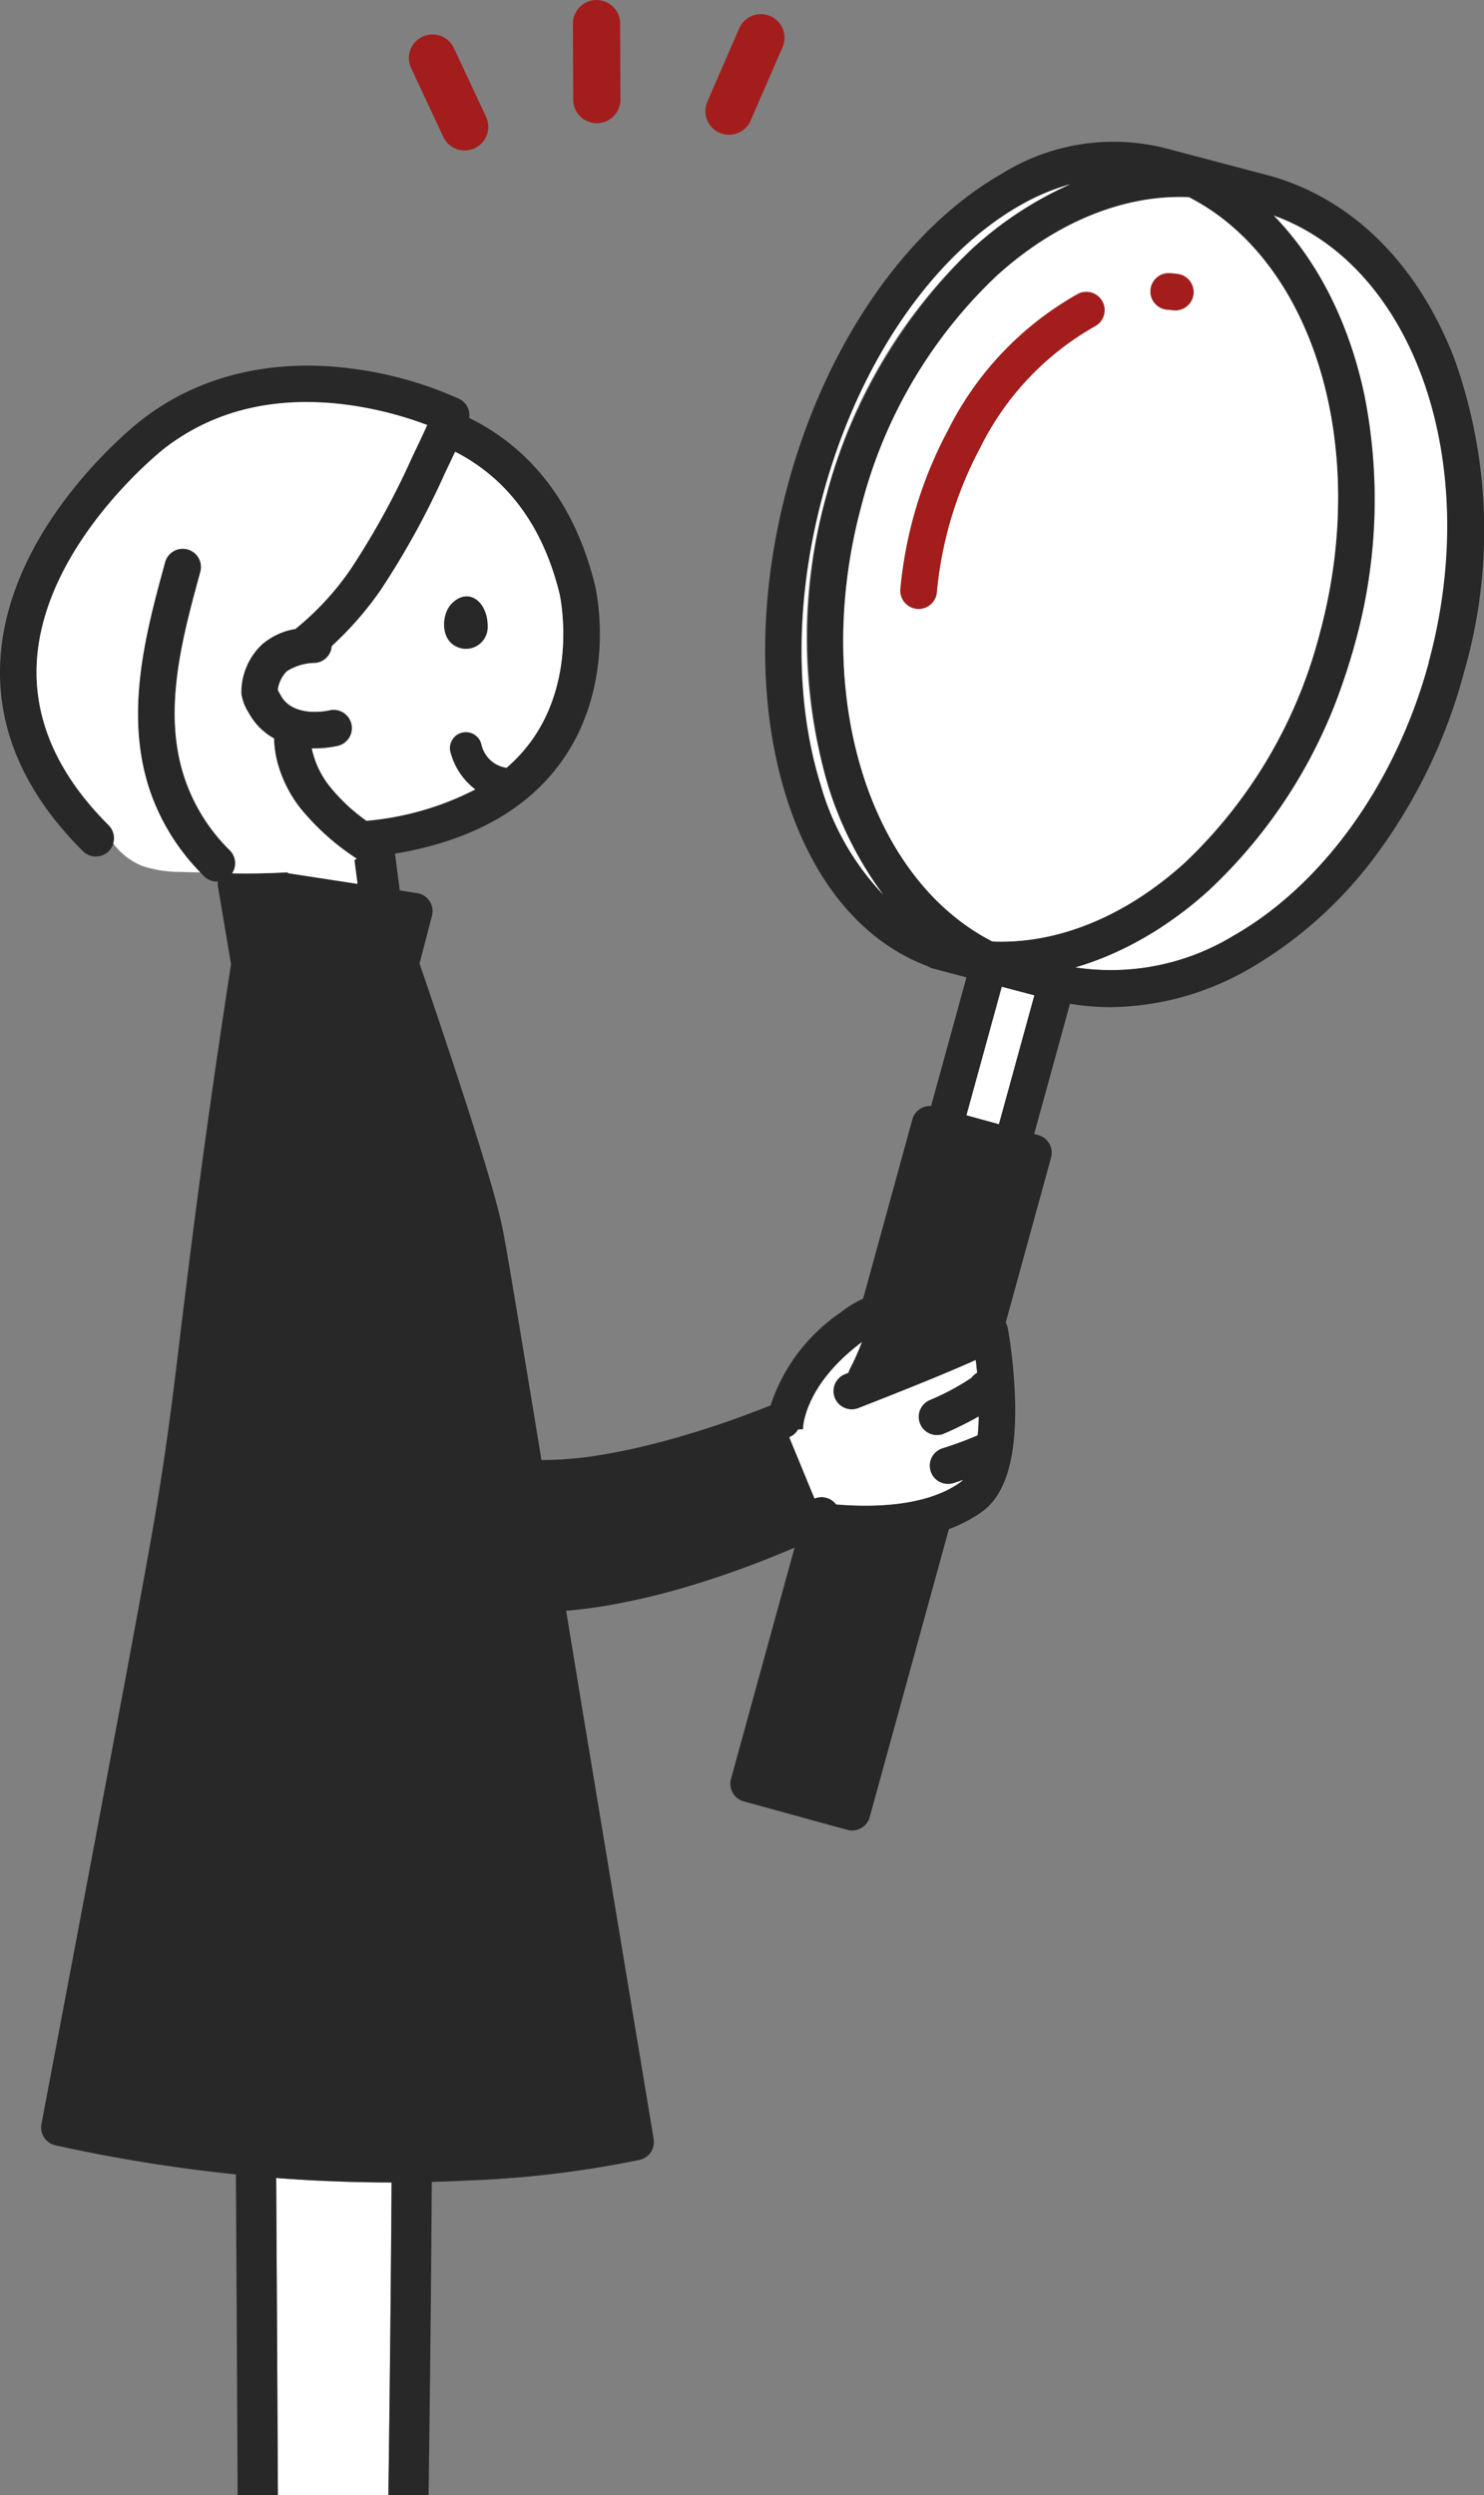 <svg xmlns="http://www.w3.org/2000/svg" xmlns:xlink="http://www.w3.org/1999/xlink" width="108.562" height="182.521" viewBox="0 0 108.562 182.521">
  <rect x="0" y="0" width="108.562" height="182.521" fill="#808080" stroke="none"/>
  <defs>
    <clipPath id="clip-path">
      <rect id="長方形_224" data-name="長方形 224" width="108.562" height="182.521" fill="none"/>
    </clipPath>
  </defs>
  <g id="koshu-illust01" transform="translate(0 0.002)">
    <g id="グループ_315" data-name="グループ 315" transform="translate(0 -0.002)" clip-path="url(#clip-path)">
      <path id="パス_385" data-name="パス 385" d="M120.848,953.142c.042,6.882.086,14.8.126,23.195h8.083c.107-8.076.19-15.837.233-22.869q-4.213,0-8.442-.325" transform="translate(-100.647 -793.816)" fill="#fff"/>
      <path id="パス_386" data-name="パス 386" d="M427.906,432.433l-2.386-.63-2.587,9.407,2.38.654Z" transform="translate(-352.236 -359.623)" fill="#fff"/>
      <path id="パス_387" data-name="パス 387" d="M485.409,94.694l.147.162q.144.16.286.324l.143.167q.157.184.309.373l.1.123q.2.251.4.51l.086.117q.151.2.3.411l.128.183q.127.183.252.369.064.1.127.191.132.2.261.407c.033.052.066.1.1.156q.174.283.343.573l.06.106q.137.239.271.483c.036.067.072.134.107.2q.109.2.215.41.055.108.11.216.108.217.213.437c.03.062.06.124.09.187q.146.312.286.631l.032.076q.123.283.241.571c.029.071.057.143.086.214q.09.225.177.453.045.118.089.236.087.233.169.469c.025.071.05.141.075.212q.117.34.227.686a31.923,31.923,0,0,1,.81,3.095,39.17,39.17,0,0,1-.7,18.135q-.364,1.339-.813,2.641a37.179,37.179,0,0,1-9.817,15.359l-.013.012q-.25.227-.5.446l-.162.139q-.188.161-.378.318l-.167.138q-.23.188-.463.369l-.069.055q-.266.206-.535.4l-.154.112q-.2.145-.4.286l-.172.12q-.223.153-.447.3l-.1.069q-.275.18-.552.35l-.142.086q-.211.129-.424.253l-.176.1q-.219.125-.439.245l-.129.071q-.282.151-.564.295l-.126.062q-.223.111-.447.217l-.181.084q-.214.1-.429.193l-.153.067q-.285.122-.572.236l-.106.041q-.236.092-.472.178l-.187.067q-.208.074-.417.143l-.176.058c-.191.062-.382.121-.574.177l-.012,0a17.26,17.26,0,0,0,11.563-2.3c6.573-3.734,11.924-11.206,14.314-19.988C500.337,112.3,495.26,97.944,485,94.257c.03.031.059.063.088.094q.163.169.323.343" transform="translate(-391.823 -78.501)" fill="#fff"/>
      <path id="パス_388" data-name="パス 388" d="M34.564,211.015a75.47,75.47,0,0,0,12.245-1.5,1.337,1.337,0,0,0,1.01-1.52l-5.242-31.576-1.161-7.069.256-.021c1.011-.094,2.05-.235,3.089-.421a51.665,51.665,0,0,0,5.713-1.38c1.725-.517,3.5-1.13,5.274-1.821.815-.318,1.6-.641,2.379-.973l-4.652,16.917a1.338,1.338,0,0,0,.935,1.644l7.57,2.082a1.336,1.336,0,0,0,1.644-.935l5.794-21.068a10.062,10.062,0,0,0,2.443-1.284c1.7-1.24,2.485-3.857,2.4-8a37.541,37.541,0,0,0-.53-5.387,1.334,1.334,0,0,0-.159-.424L76.891,136.2a1.337,1.337,0,0,0-.935-1.644l-.3-.083,2.62-9.527a17.871,17.871,0,0,0,2.989.251,20.746,20.746,0,0,0,10.261-2.879,30.642,30.642,0,0,0,9.418-8.623A39.541,39.541,0,0,0,107.1,100.7a37.251,37.251,0,0,0-.7-22.922c-2.673-6.959-7.487-11.724-13.558-13.417l-.018,0-7.446-1.966-.044-.01-.064-.019A15.443,15.443,0,0,0,73.336,64.2c-7.05,4-12.92,12.518-15.7,22.789-2.15,7.934-2.215,15.963-.183,22.608,1.953,6.385,5.625,10.811,10.408,12.6a1.339,1.339,0,0,0,.384.171l.826.218c.09.024.181.049.272.072l1.359.359-2.588,9.41a1.336,1.336,0,0,0-1.369.98l-3.6,13.107a8.456,8.456,0,0,0-1.686,1.043,13.161,13.161,0,0,0-5.084,6.768,69.588,69.588,0,0,1-7.841,2.629c-1.556.415-3.042.742-4.416.971a26.619,26.619,0,0,1-4.263.4h-.011c-.079,0-.155,0-.233,0l-.763-4.642-.158-.955c-1-6.044-1.719-10.411-1.979-11.595-.255-1.167-.736-2.907-1.43-5.171-.664-2.166-1.453-4.587-2.066-6.455-.591-1.792-1.157-3.473-1.612-4.824l-.912-2.683.909-3.485A1.338,1.338,0,0,0,30.5,116.85l-1.251-.192q-.176-1.327-.353-2.69c5.59-.939,9.7-3.225,12.229-6.808,4.03-5.709,2.475-12.538,2.4-12.838-1.665-6.755-5.391-10.345-9.2-12.231A1.336,1.336,0,0,0,33.6,80.7a27.722,27.722,0,0,0-7.741-2.2c-5.94-.8-11.291.481-15.476,3.719C9.984,82.524.65,89.854.032,99.694c-.317,5.042,1.711,9.781,6.028,14.086a1.337,1.337,0,0,0,1.9-1.883l-.01-.011C4.2,108.151,2.438,104.109,2.7,99.873c.534-8.626,9.231-15.474,9.318-15.541,3.637-2.814,8.146-3.889,13.4-3.2a26.638,26.638,0,0,1,5.834,1.476c-.354.791-.732,1.578-1.1,2.347a57.684,57.684,0,0,1-4.483,8.173,20.638,20.638,0,0,1-4.058,4.4,4.935,4.935,0,0,0-2.458,1.145,4.846,4.846,0,0,0-1.5,3.512c0,.06.012.118.02.175a3.554,3.554,0,0,0,.508,1.289l.063.109a4.652,4.652,0,0,0,1.8,1.774,7.569,7.569,0,0,0,.217,1.631,9.375,9.375,0,0,0,1.656,3.408,17.864,17.864,0,0,0,4.175,3.762c-.023.016-.045.032-.068.046s-.068.04-.1.06q.113.868.226,1.724h-.1l-4.994-.769.009-.064-.318.017q-1.88.1-3.769.059a1.338,1.338,0,0,0-.164-1.681,13.329,13.329,0,0,1-3.654-6.5q-.041-.179-.078-.358c-.9-4.452.385-9.171,1.573-13.514a1.337,1.337,0,0,0-2.58-.706c-1.343,4.909-2.915,10.658-1.289,16.14a15.943,15.943,0,0,0,3.809,6.491l.058.06c.086.09.172.18.261.269a1.332,1.332,0,0,0,.95.4c.026,0,.053,0,.079,0a1.335,1.335,0,0,0,.006.387l.952,5.662c-1.893,12.285-2.8,19.685-3.47,25.1l-.153,1.24c-.627,5.234-1.08,9.016-2.015,14.476-.464,2.7-1.248,6.93-2.077,11.4L6.437,188.9l-3.405,18a1.337,1.337,0,0,0,1.025,1.554,115.684,115.684,0,0,0,13.2,2.128c.042,6.937.086,14.949.126,23.457h2.947c-.04-8.4-.084-16.313-.126-23.195q4.226.321,8.442.325c-.043,7.032-.126,14.793-.233,22.869h2.941c.107-8.088.19-15.862.233-22.907q1.492-.039,2.98-.119M104.519,100c-2.39,8.782-7.74,16.254-14.314,19.988a17.26,17.26,0,0,1-11.563,2.3l.012,0q.287-.084.574-.177l.176-.058q.209-.069.417-.143l.187-.067q.236-.086.472-.179l.106-.041q.287-.114.572-.236l.153-.067q.215-.094.429-.193l.181-.084q.224-.106.447-.217l.126-.062q.283-.143.565-.295l.129-.071q.22-.12.439-.245l.176-.1q.212-.124.424-.253l.142-.086q.277-.171.552-.35l.1-.069q.224-.148.447-.3l.172-.12q.2-.141.4-.286l.154-.112q.269-.2.535-.4l.069-.055q.232-.181.463-.369l.167-.138q.19-.157.378-.318l.162-.139q.253-.22.5-.446l.013-.012A37.179,37.179,0,0,0,98.3,101.237q.448-1.3.813-2.641a39.17,39.17,0,0,0,.7-18.135,31.9,31.9,0,0,0-.81-3.095q-.11-.346-.227-.686c-.025-.071-.05-.142-.075-.212q-.083-.236-.169-.469-.044-.118-.089-.236-.087-.228-.177-.453c-.029-.071-.057-.143-.086-.214q-.118-.288-.241-.571l-.032-.076q-.14-.319-.286-.631c-.029-.063-.06-.125-.09-.187q-.105-.22-.213-.437l-.11-.216q-.106-.207-.215-.41c-.036-.067-.071-.134-.107-.2q-.133-.244-.271-.483c-.02-.035-.04-.071-.06-.106q-.168-.29-.343-.573c-.032-.052-.065-.1-.1-.156q-.129-.205-.261-.407l-.127-.192q-.124-.186-.252-.369c-.042-.061-.085-.122-.128-.183q-.147-.208-.3-.411l-.086-.117q-.195-.259-.4-.51l-.1-.123q-.153-.189-.309-.373l-.143-.167q-.141-.164-.286-.324l-.147-.162q-.16-.174-.323-.343c-.03-.031-.058-.063-.088-.094,10.263,3.687,15.339,18.047,11.345,32.726m-44.511,8.817c-1.887-6.169-1.813-13.672.207-21.126,2.6-9.6,8-17.508,14.441-21.162A16.005,16.005,0,0,1,78.294,65a26.506,26.506,0,0,0-7.2,4.738,39.594,39.594,0,0,0-10.522,39.23,26.611,26.611,0,0,0,4.033,7.985,19.28,19.28,0,0,1-4.593-8.134M63.04,88.441a35.2,35.2,0,0,1,9.849-16.723c4.327-3.933,9.318-5.978,14.084-5.774,9.153,4.684,13.262,18.352,9.562,31.951a35.194,35.194,0,0,1-9.849,16.723c-4.327,3.933-9.314,5.977-14.084,5.774-9.153-4.684-13.262-18.352-9.562-31.951M73.284,123.7l2.386.63-2.593,9.431-2.38-.654ZM58.393,156.085l.354-.011v.019a3.966,3.966,0,0,1,.152-.937c.311-1.171,1.258-3.283,4.153-5.457a18.982,18.982,0,0,1-.885,1.973,1.335,1.335,0,0,0-.1.269l-.238.092a1.337,1.337,0,0,0-.764,1.73v0a1.339,1.339,0,0,0,1.729.762c.024-.009,2.473-.958,4.936-1.965,1.661-.679,2.825-1.176,3.647-1.55.037.306.069.618.1.933a1.327,1.327,0,0,0-.422.367A17.735,17.735,0,0,1,68,153.943a1.337,1.337,0,1,0,1.082,2.446,26.735,26.735,0,0,0,2.511-1.245c-.01.474-.035.934-.077,1.371a27.266,27.266,0,0,1-2.56.946,1.337,1.337,0,1,0,.785,2.557c.03-.009.3-.093.7-.229a1.5,1.5,0,0,1-.158.136c-2.515,1.835-6.539,1.864-9.119,1.646a1.337,1.337,0,0,0-1.577-.431l-.28-.681-1.565-3.8a1.331,1.331,0,0,0,.649-.569M26.809,111.559a13.247,13.247,0,0,1-2.754-2.6,6.626,6.626,0,0,1-1.246-2.7c.077,0,.153.006.23.006a7.893,7.893,0,0,0,1.647-.179,1.337,1.337,0,1,0-.559-2.615l-.034.007c-1.22.252-2.86.131-3.518-1.036l-.076-.133a3.1,3.1,0,0,1-.177-.334,2.391,2.391,0,0,1,.651-1.346,3.906,3.906,0,0,1,2.116-.617,1.357,1.357,0,0,0,.162-.03,1.337,1.337,0,0,0,1.02-1.206,24.389,24.389,0,0,0,3.587-4.115,59.685,59.685,0,0,0,4.7-8.55c.245-.509.492-1.027.736-1.55,3.857,1.979,6.423,5.465,7.635,10.382.014.059,1.353,5.933-1.989,10.668a11.461,11.461,0,0,1-1.884,2.069,2.2,2.2,0,0,1-1.839-1.712,1.17,1.17,0,0,0-2.275.548,5.011,5.011,0,0,0,1.822,2.743,21.442,21.442,0,0,1-7.958,2.294" transform="translate(0 -51.52)" fill="#282828"/>
      <path id="パス_389" data-name="パス 389" d="M352.645,103.384a37.893,37.893,0,0,1,10.631-18,26.509,26.509,0,0,1,7.2-4.738,16,16,0,0,0-3.638,1.53C360.4,85.83,355,93.742,352.4,103.339c-2.02,7.454-2.093,14.957-.207,21.126a19.28,19.28,0,0,0,4.593,8.134,26.614,26.614,0,0,1-4.033-7.985,38.115,38.115,0,0,1-.108-21.23" transform="translate(-292.186 -67.165)" fill="#fff"/>
      <path id="パス_390" data-name="パス 390" d="M394.024,134.89a35.194,35.194,0,0,0,9.849-16.723c3.7-13.6-.409-27.266-9.562-31.951-4.766-.2-9.757,1.841-14.084,5.774a35.194,35.194,0,0,0-9.849,16.723c-3.7,13.6.409,27.266,9.562,31.951,4.77.2,9.757-1.841,14.084-5.774M391.5,93.017a1.336,1.336,0,0,1,1.43-1.238c.183.013.369.031.55.054a1.337,1.337,0,0,1-.164,2.664,1.354,1.354,0,0,1-.167-.01c-.136-.017-.274-.031-.411-.04a1.337,1.337,0,0,1-1.238-1.43m-15.627,22.1a1.337,1.337,0,0,1-1.331,1.221c-.039,0-.078,0-.118-.005a1.337,1.337,0,0,1-1.216-1.449,30.56,30.56,0,0,1,3.478-11.6A23.458,23.458,0,0,1,386.2,93.29a1.337,1.337,0,0,1,1.219,2.381,20.786,20.786,0,0,0-8.372,8.866,27.866,27.866,0,0,0-3.174,10.577" transform="translate(-307.339 -71.792)" fill="#fff"/>
      <path id="パス_391" data-name="パス 391" d="M408.232,130.253a1.337,1.337,0,1,0-1.219-2.38,23.454,23.454,0,0,0-9.513,9.989,30.561,30.561,0,0,0-3.478,11.6,1.337,1.337,0,0,0,1.216,1.448q.059.005.118.005a1.337,1.337,0,0,0,1.331-1.221,27.861,27.861,0,0,1,3.174-10.577,20.786,20.786,0,0,1,8.372-8.866" transform="translate(-328.153 -106.374)" fill="#a31d1d"/>
      <path id="パス_392" data-name="パス 392" d="M504.7,122.218c.137.01.275.023.411.04a1.353,1.353,0,0,0,.167.01,1.337,1.337,0,0,0,.164-2.664c-.182-.023-.367-.041-.55-.054a1.337,1.337,0,0,0-.192,2.668" transform="translate(-419.297 -99.563)" fill="#a31d1d"/>
      <path id="パス_393" data-name="パス 393" d="M347.291,598.781a1.337,1.337,0,0,1,1.577.431c2.58.219,6.6.189,9.119-1.646a1.508,1.508,0,0,0,.158-.136c-.4.136-.672.22-.7.229a1.337,1.337,0,0,1-.785-2.557,27.233,27.233,0,0,0,2.56-.946c.042-.437.067-.9.077-1.371a26.8,26.8,0,0,1-2.511,1.245,1.337,1.337,0,0,1-1.082-2.446,17.728,17.728,0,0,0,3.049-1.629,1.328,1.328,0,0,1,.422-.367c-.029-.315-.061-.627-.1-.933-.823.374-1.986.871-3.647,1.55-2.463,1.007-4.911,1.956-4.936,1.965a1.339,1.339,0,0,1-1.729-.762v0a1.337,1.337,0,0,1,.764-1.73l.237-.092a1.336,1.336,0,0,1,.1-.269,18.949,18.949,0,0,0,.885-1.973c-2.894,2.174-3.842,4.286-4.153,5.457a3.968,3.968,0,0,0-.152.937v-.019l-.354.011a1.33,1.33,0,0,1-.649.569l1.565,3.8Z" transform="translate(-287.701 -489.162)" fill="#fff"/>
      <path id="パス_394" data-name="パス 394" d="M134.2,219.654a1.17,1.17,0,0,1,2.275-.548,2.2,2.2,0,0,0,1.839,1.712,11.461,11.461,0,0,0,1.884-2.069c3.342-4.735,2-10.609,1.989-10.668-1.212-4.917-3.778-8.4-7.635-10.382-.244.523-.491,1.041-.736,1.55a59.668,59.668,0,0,1-4.7,8.55,24.381,24.381,0,0,1-3.587,4.115,1.337,1.337,0,0,1-1.02,1.206,1.35,1.35,0,0,1-.162.03,3.905,3.905,0,0,0-2.116.617,2.391,2.391,0,0,0-.651,1.346,3.1,3.1,0,0,0,.177.334l.076.133c.658,1.167,2.3,1.288,3.518,1.036l.034-.007a1.337,1.337,0,1,1,.559,2.615,7.892,7.892,0,0,1-1.647.179c-.078,0-.154,0-.23-.006a6.624,6.624,0,0,0,1.246,2.7,13.242,13.242,0,0,0,2.753,2.6,21.44,21.44,0,0,0,7.958-2.294,5.011,5.011,0,0,1-1.822-2.743m.135-10.883c1.23-1.193,2.636-.067,2.592,1.794a1.588,1.588,0,0,1-2.355,1.345c-1.091-.566-1.036-2.367-.237-3.14" transform="translate(-101.255 -164.652)" fill="#fff"/>
      <path id="パス_395" data-name="パス 395" d="M195.187,264.631a1.588,1.588,0,0,0,2.355-1.345c.044-1.861-1.362-2.987-2.592-1.794-.8.772-.854,2.573.237,3.14" transform="translate(-161.869 -217.371)" fill="#282828"/>
      <path id="パス_396" data-name="パス 396" d="M24.116,203.809c-1.625-5.482-.053-11.231,1.29-16.14a1.337,1.337,0,1,1,2.58.706c-1.188,4.343-2.478,9.063-1.573,13.514q.037.179.078.358a13.331,13.331,0,0,0,3.654,6.5,1.338,1.338,0,0,1,.164,1.681q1.887.037,3.769-.059l.319-.017-.009.064,4.994.768h.1q-.113-.854-.226-1.724c.034-.02.068-.039.1-.06s.045-.03.068-.046A17.857,17.857,0,0,1,35.25,205.6a9.375,9.375,0,0,1-1.656-3.408,7.571,7.571,0,0,1-.217-1.631,4.652,4.652,0,0,1-1.8-1.774l-.063-.109A3.553,3.553,0,0,1,31,197.384c-.008-.057-.016-.115-.02-.175a4.846,4.846,0,0,1,1.5-3.512,4.934,4.934,0,0,1,2.458-1.145,20.646,20.646,0,0,0,4.058-4.4,57.675,57.675,0,0,0,4.483-8.173c.37-.769.748-1.556,1.1-2.347a26.635,26.635,0,0,0-5.834-1.475c-5.255-.694-9.764.381-13.4,3.195-.087.068-8.783,6.916-9.318,15.541-.262,4.236,1.5,8.278,5.248,12.012l.01.011a1.337,1.337,0,0,1,.325,1.325,5.024,5.024,0,0,0,2.105,1.64,8.767,8.767,0,0,0,2.8.441c.487.019.974.03,1.462.036l-.058-.06a15.944,15.944,0,0,1-3.809-6.491" transform="translate(-13.328 -146.541)" fill="#fff"/>
      <path id="パス_397" data-name="パス 397" d="M252.457,0h-.007a1.727,1.727,0,0,0-1.72,1.733l.021,5.557a1.727,1.727,0,0,0,1.727,1.72h.007a1.727,1.727,0,0,0,1.72-1.733l-.021-5.557A1.727,1.727,0,0,0,252.457,0" transform="translate(-208.818 0.002)" fill="#a31d1d"/>
      <path id="パス_398" data-name="パス 398" d="M182.187,15.952a1.727,1.727,0,0,0-3.129,1.462l2.361,5.053A1.727,1.727,0,0,0,184.548,21Z" transform="translate(-148.991 -12.455)" fill="#a31d1d"/>
      <path id="パス_399" data-name="パス 399" d="M313.488,6.336a1.727,1.727,0,0,0-2.272.895L308.9,12.57a1.727,1.727,0,1,0,3.167,1.377l2.322-5.339a1.727,1.727,0,0,0-.895-2.272" transform="translate(-257.141 -5.157)" fill="#a31d1d"/>
    </g>
  </g>
</svg>
